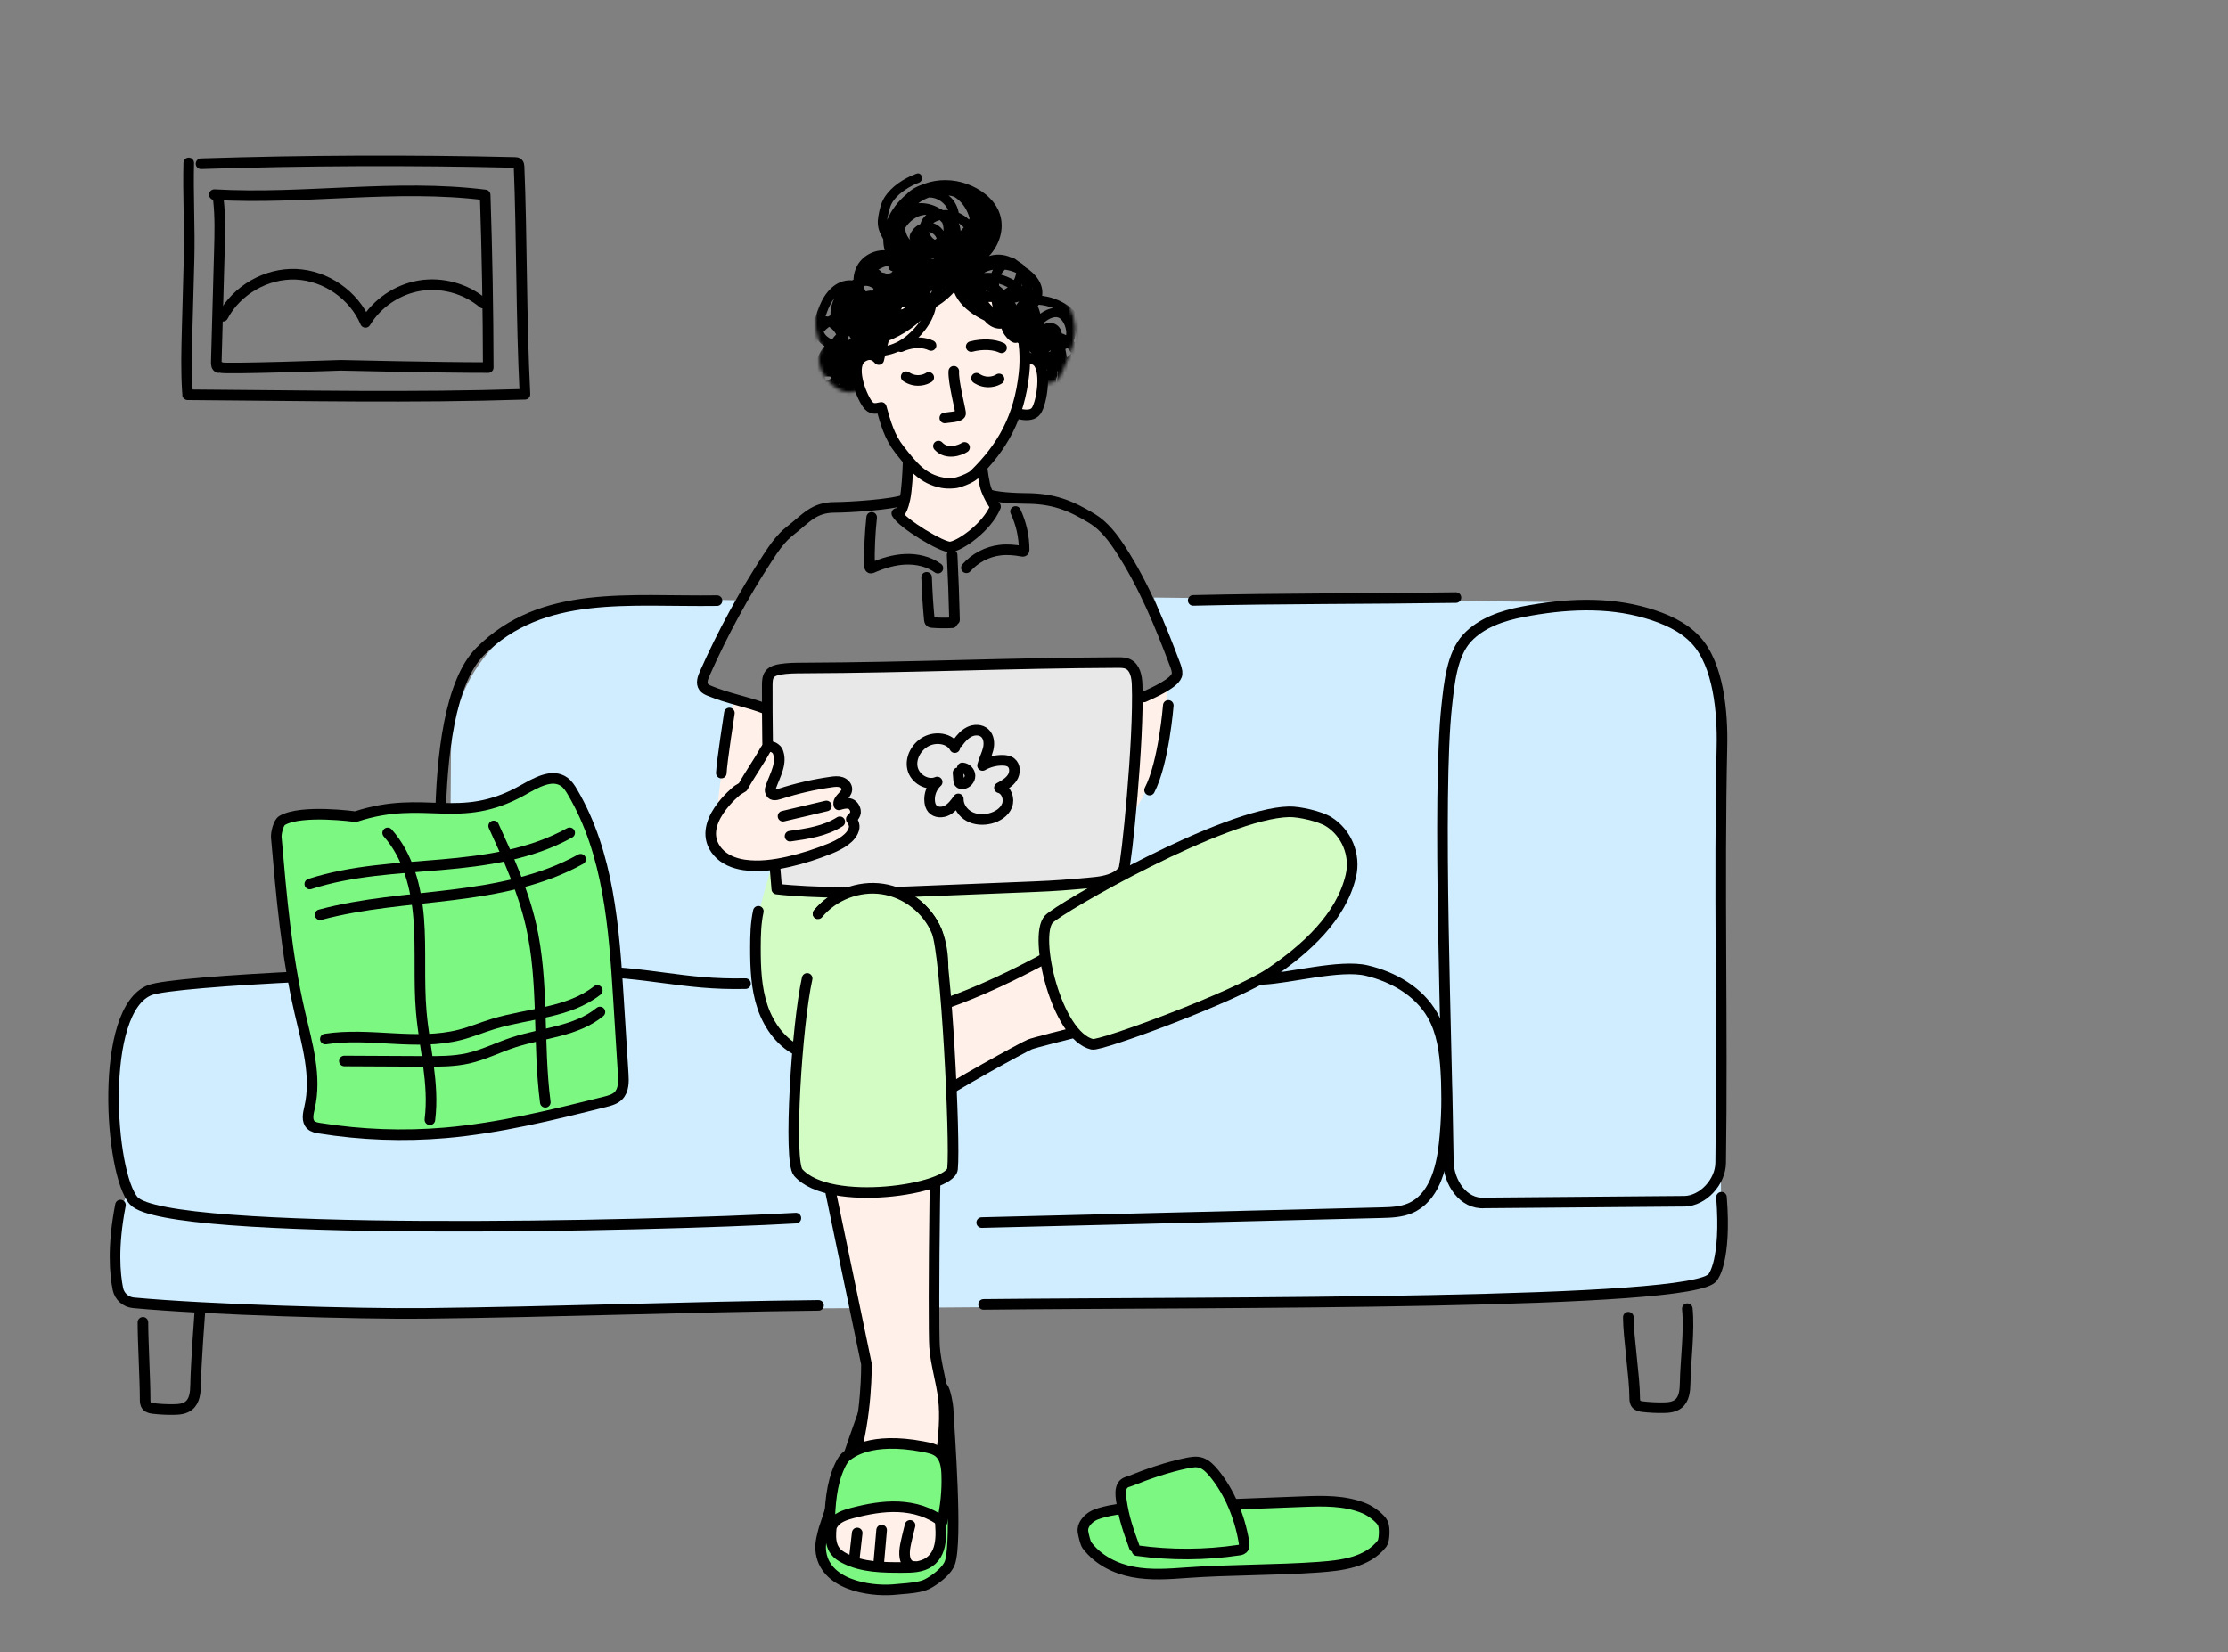 <?xml version="1.0" encoding="UTF-8"?> <svg xmlns="http://www.w3.org/2000/svg" width="631" height="468" viewBox="0 0 631 468" fill="none"><rect x="0" y="0" width="631" height="468" fill="#808080" stroke="none"/><path d="M447.254 170.609L326.777 169.268L334.834 190.177L310.927 207.335L235.444 205.187L201.863 196.411C200.352 195.911 198.63 193.307 199.342 191.887L210.017 170.074L172.869 169.18C148.048 168.786 127.716 188.757 127.716 213.524L127.312 273.202L52.568 279.638C41.778 279.638 33.431 285.757 33.431 296.523L33.062 326.612L35.716 339.079L32.843 344.567L32.632 361.856C32.632 365.074 36.858 369.124 40.083 369.291L113.817 372.105L169.829 370.895C169.829 370.895 415.017 370.29 466.856 366.538C472.734 366.108 487.74 362.145 487.653 355.456L487.002 304.624L487.538 298.724L487.134 206.519C489.146 179.446 469.404 171.004 447.245 170.6L447.254 170.609Z" fill="#CFEDFF"></path><path d="M233.371 433.054C232.87 434.983 232.29 436.956 232.431 438.946C233.16 448.967 246.383 450.799 252.771 450.308C259.756 449.773 261.372 449.449 263.261 448.344C265.801 446.854 268.375 444.583 269.025 442.672C271.178 436.377 268.893 406.349 268.489 398.845C268.428 397.723 267.751 393.97 267.031 393.102C261.504 386.378 260.081 390.007 259.088 390.533C259.088 390.533 249.019 390.533 247.27 393.348C245.522 396.162 233.371 433.054 233.371 433.054Z" fill="#7CF782" stroke="black" stroke-width="3" stroke-linecap="round" stroke-linejoin="round"></path><path d="M218.592 245.06C218.592 245.06 213.962 261.139 213.962 262.55C213.962 263.962 214.568 275.613 214.568 275.613L215.983 286.064L220.218 293.104L230.093 299.539L275.219 289.886L322.164 254.099L314.107 238.02L218.61 245.06H218.592Z" fill="#D2FCC4"></path><path d="M207.645 198.62C207.645 198.62 202.812 226.228 203.348 229.174C203.884 232.119 220.806 230.243 220.806 230.243L222.959 199.953L207.645 198.611V198.62Z" fill="#FFF1E9"></path><path d="M330.406 195.666C330.406 195.666 330.572 223.869 315.697 235.802C312.271 238.546 310.048 224.194 310.048 224.194L321.514 196.069L330.397 195.666H330.406Z" fill="#FFF1E9"></path><path d="M279.234 139.784C281.343 140.967 288.196 141.186 290.613 141.195C298.09 141.222 303.01 143.028 309.38 146.946C312.771 149.033 315.232 152.321 317.402 155.661C323.93 165.726 328.516 176.904 332.742 188.126C333.076 189.003 333.41 189.914 333.366 190.852C333.243 193.386 326.276 196.367 323.965 197.419" stroke="black" stroke-width="3" stroke-linecap="round" stroke-linejoin="round"></path><path d="M256.4 141.528C252.754 142.966 240.374 143.711 236.455 143.72C230.498 143.72 228.442 146.71 223.759 150.374C221.158 152.408 219.252 155.179 217.45 157.949C210.615 168.417 204.623 179.429 199.553 190.861C199.026 192.053 198.525 193.518 199.281 194.587C199.694 195.157 200.37 195.464 201.029 195.727C206.248 197.901 211.511 198.725 216.783 200.768" stroke="black" stroke-width="3" stroke-linecap="round" stroke-linejoin="round"></path><path d="M214.771 258.123C214.041 261.498 213.953 264.979 213.953 268.433C213.945 274.14 214.155 279.953 216.001 285.354C217.846 290.754 221.553 295.778 226.825 297.987" stroke="black" stroke-width="3" stroke-linecap="round" stroke-linejoin="round"></path><path d="M231.508 275.982C228.574 289.159 230.076 312.804 230.076 312.804L245.39 386.378C245.39 386.378 245.619 401.01 241.63 413.924C239.548 420.675 235.708 427.005 235.321 434.054C235.225 435.877 235.4 437.832 236.499 439.305C237.184 440.226 238.177 440.874 239.196 441.401C244.204 443.987 250.091 444.031 255.732 444.013C258.306 444.013 261.056 443.943 263.165 442.479C267.567 439.419 266.451 432.826 265.959 427.496C265.001 417.054 268.393 406.551 267.189 396.136C266.609 391.173 265.001 386.36 264.667 381.372C264.272 375.401 264.632 311.103 266.468 284.907C266.969 277.84 267.997 270.45 265.318 263.883C262.743 257.579 256.689 252.819 249.942 251.811C243.194 250.794 236.007 253.564 231.684 258.824" fill="#FFF1E9"></path><path d="M231.508 275.982C228.574 289.159 230.076 312.804 230.076 312.804L245.39 386.378C245.39 386.378 245.619 401.01 241.63 413.924C239.548 420.675 235.708 427.005 235.321 434.054C235.225 435.877 235.4 437.832 236.499 439.305C237.184 440.226 238.177 440.875 239.196 441.401C244.204 443.987 250.091 444.031 255.732 444.013C258.306 444.013 261.056 443.943 263.165 442.479C267.567 439.419 266.451 432.826 265.959 427.496C265.001 417.054 268.393 406.551 267.189 396.136C266.609 391.173 265.001 386.36 264.667 381.372C264.272 375.401 264.632 311.103 266.468 284.907C266.969 277.84 267.997 270.45 265.318 263.883C262.743 257.579 256.689 252.819 249.942 251.811C243.194 250.794 236.007 253.564 231.684 258.824" stroke="black" stroke-width="3" stroke-linecap="round" stroke-linejoin="round"></path><path d="M287.028 287.431C287.872 290.263 290.095 292.648 292.862 293.7" stroke="black" stroke-width="3" stroke-linecap="round" stroke-linejoin="round"></path><path d="M278.031 346.312L391.048 343.515C393.878 343.445 396.795 343.357 399.395 342.235C405.976 339.403 408.199 331.302 408.981 324.201C409.745 317.301 409.904 310.34 409.482 303.414C409.148 297.926 408.392 292.288 405.66 287.51C401.838 280.821 394.545 276.674 387.033 274.912C379.521 273.141 365.252 277.095 357.547 277.419" stroke="black" stroke-width="3" stroke-linecap="round" stroke-linejoin="round"></path><path d="M211.142 278.629C193.007 279.033 184.607 275.201 163.195 275.008C114.124 274.57 49.678 277.779 42.534 280.435C27.949 285.862 31.033 332.504 37.886 340.14C47.112 350.424 184.353 347.373 225.402 345.049" stroke="black" stroke-width="3" stroke-linecap="round" stroke-linejoin="round"></path><path d="M477.074 340.28C482.416 340.131 487.248 334.739 487.319 329.409C487.881 290.912 486.827 249.391 487.679 211.446C487.89 201.916 486.765 188.345 480.29 181.331C476.652 177.395 471.512 175.203 466.363 173.686C455.029 170.346 442.939 171.056 431.333 173.283C425.49 174.405 419.498 176.404 415.474 180.77C411.186 185.417 410.43 193.64 409.736 199.926C406.942 225.228 409.807 296.418 410.184 328.891C410.255 334.906 414.437 341.209 420.456 340.745L477.065 340.271L477.074 340.28Z" stroke="black" stroke-width="3" stroke-linecap="round" stroke-linejoin="round"></path><path d="M461.162 373.113C461.162 378.593 462.972 390.297 462.963 395.776C462.963 396.451 462.981 397.188 463.42 397.714C463.877 398.257 464.659 398.389 465.362 398.468C467.233 398.678 469.122 398.775 471.003 398.748C472.514 398.731 474.131 398.599 475.317 397.661C477.004 396.329 477.223 393.891 477.258 391.743C477.373 385.378 478.515 377.032 477.874 370.702" stroke="black" stroke-width="3" stroke-linecap="round" stroke-linejoin="round"></path><path d="M40.478 374.568C40.478 380.048 41.102 390.814 41.102 396.293C41.102 396.969 41.12 397.705 41.559 398.231C42.016 398.775 42.798 398.906 43.501 398.985C45.372 399.195 47.261 399.292 49.142 399.266C50.653 399.248 52.27 399.116 53.456 398.178C55.143 396.846 55.362 394.409 55.398 392.261C55.512 385.896 56.592 371.754 56.592 371.754" stroke="black" stroke-width="3" stroke-linecap="round" stroke-linejoin="round"></path><path d="M412.337 169.268C387.358 169.636 362.906 169.496 337.927 170.074" stroke="black" stroke-width="3" stroke-linecap="round" stroke-linejoin="round"></path><path d="M203.067 170.136C178.088 170.504 153.609 166.883 135.984 184.54C118.86 201.697 126.31 268.372 126.31 268.372" stroke="black" stroke-width="3" stroke-linecap="round" stroke-linejoin="round"></path><path d="M268.331 284.074C285.543 277.989 308.458 265.522 322.709 254.125C336.96 242.728 346.212 241.685 364.47 241.369C367.334 241.316 370.585 235.477 373.019 236.977C378.15 240.141 377.184 241.299 375.813 247.164C373.063 258.877 366.139 265.259 356.185 272.036C346.23 278.813 325.327 287.265 325.327 287.265C325.327 287.265 293.785 294.954 291.641 295.848C289.963 296.549 269.368 307.745 262.77 312.506" fill="#FFF1E9"></path><path d="M268.331 284.074C285.543 277.989 308.458 265.522 322.709 254.125C336.96 242.728 346.212 241.685 364.47 241.369C367.334 241.316 370.585 235.477 373.019 236.977C378.15 240.141 377.184 241.299 375.813 247.164C373.063 258.877 366.139 265.259 356.185 272.036C346.23 278.813 325.327 287.265 325.327 287.265C325.327 287.265 293.785 294.954 291.641 295.848C289.963 296.549 269.368 307.745 262.77 312.506" stroke="black" stroke-width="3" stroke-linecap="round" stroke-linejoin="round"></path><path d="M281.941 143.51C279.507 149.419 271.846 154.661 269.157 154.933C266.873 155.161 255.477 148.279 253.983 145.421C253.983 145.421 255.275 146.219 256.303 141.283C257.331 136.347 257.331 123.775 257.331 123.775C257.331 123.775 277.987 119.584 277.601 121.977C277.214 124.371 278.11 135.742 279.393 138.889C280.676 142.028 281.95 143.518 281.95 143.518L281.941 143.51Z" fill="#FFF1E9" stroke="black" stroke-width="3" stroke-linecap="round" stroke-linejoin="round"></path><path d="M288.25 104.277C288.25 104.277 289.866 99.788 293.442 102.129C296.64 104.224 295.085 114.131 293.442 116.402C291.799 118.672 287.116 116.779 287.116 116.779" fill="#FFF1E9"></path><path d="M288.25 104.277C288.25 104.277 289.866 99.788 293.442 102.129C296.64 104.224 295.085 114.131 293.442 116.402C291.799 118.672 287.116 116.779 287.116 116.779" stroke="black" stroke-width="3" stroke-linecap="round" stroke-linejoin="round"></path><path d="M281.739 82.017C278.11 79.501 273.594 78.536 269.174 78.396L265.774 78.58C254.651 78.659 250.811 92.818 248.878 101.848C247.938 100.761 246.4 99.727 244.178 101.182C240.584 103.531 243.808 111.904 245.654 114.447C246.796 116.025 247.894 115.797 249.59 115.411C250.82 119.795 251.918 123.784 254.739 127.352C258.385 131.963 261.249 135.742 267.048 136.768C268.129 136.961 270.141 136.952 271.204 136.663C272.566 136.286 274.982 135.356 275.992 134.374C283.742 126.791 288.662 118.392 290.024 105.732C290.964 96.982 288.978 87.04 281.739 82.017Z" fill="#FFF1E9" stroke="black" stroke-width="3" stroke-linecap="round" stroke-linejoin="round"></path><path d="M263.684 97.868C259.625 95.974 255.144 98.21 255.144 98.21" stroke="black" stroke-width="3" stroke-linecap="round" stroke-linejoin="round"></path><path d="M270.133 105.162C269.905 108.204 272.207 116.656 272.048 117.208C271.794 118.138 268.525 118.199 267.576 118.383" stroke="black" stroke-width="3" stroke-linecap="round" stroke-linejoin="round"></path><path d="M283.654 98.525C281.669 97.57 278.409 97.307 275.062 98.175" stroke="black" stroke-width="3" stroke-linecap="round" stroke-linejoin="round"></path><path d="M273.172 126.738C272.004 127.51 268.182 128.991 265.774 126.361" stroke="black" stroke-width="3" stroke-linecap="round" stroke-linejoin="round"></path><path d="M256.646 106.705C256.646 106.705 258.034 107.766 259.949 107.766C261.865 107.766 263.033 106.915 263.033 106.915" stroke="black" stroke-width="3" stroke-linecap="round" stroke-linejoin="round"></path><path d="M276.555 107.135C276.555 107.135 277.943 108.196 279.858 108.196C281.774 108.196 282.942 107.345 282.942 107.345" stroke="black" stroke-width="3" stroke-linecap="round" stroke-linejoin="round"></path><path d="M262.62 85.506C262.427 89.171 259.633 92.695 256.935 94.992C253.992 97.5 250.003 98.876 246.163 98.034C244.511 97.675 243.8 100.209 245.46 100.568C250.179 101.603 254.897 100.06 258.569 97.044C261.943 94.273 265.01 89.978 265.247 85.515C265.335 83.823 262.699 83.832 262.611 85.515L262.62 85.506Z" fill="black"></path><path d="M217.714 224.229L219.998 251.837C229.953 253.003 247.218 253.003 257.234 252.6C269.061 252.126 280.896 251.644 292.722 251.171C299.206 250.907 302.176 250.644 308.643 250.075C311.164 249.855 313.756 249.557 315.979 248.347C316.884 247.857 317.727 247.199 318.228 246.296C319.019 244.884 322.63 209.5 322.05 193.938C321.971 191.703 321.497 189.081 319.476 188.108C318.58 187.679 317.552 187.679 316.559 187.679C285.456 187.81 258.605 189.09 227.502 189.222C225.314 189.23 223.109 189.239 220.947 189.599C219.849 189.783 218.672 190.107 217.995 190.984C217.336 191.843 217.301 193.009 217.301 194.088C217.275 204.135 217.415 214.182 217.714 224.229Z" fill="#E8E8E8" stroke="black" stroke-width="3" stroke-linecap="round" stroke-linejoin="round"></path><path d="M270.413 211.78C268.964 209.044 264.957 208.589 262.233 210.061C259.562 211.508 257.752 214.682 258.438 217.645C259.114 220.6 262.646 222.73 265.423 221.511C263.885 222.905 263.068 225.053 263.305 227.114C263.384 227.815 263.586 228.516 264.043 229.06C265.019 230.226 266.899 230.252 268.243 229.533C269.587 228.814 270.519 227.534 271.406 226.298C271.362 228.332 272.68 230.261 274.473 231.243C276.265 232.216 278.444 232.321 280.43 231.839C282.442 231.339 284.419 230.129 285.192 228.209C285.965 226.289 285.051 223.677 283.048 223.151C284.419 222.397 285.842 221.59 286.694 220.275C287.546 218.96 287.582 216.987 286.352 216.023C285.666 215.488 284.752 215.366 283.883 215.357C281.923 215.348 279.973 215.856 278.268 216.83C278.655 215.243 279.472 213.779 279.858 212.192C280.245 210.605 280.113 208.72 278.883 207.633C277.75 206.625 275.966 206.616 274.596 207.273C273.225 207.931 272.188 209.115 271.292 210.342" stroke="black" stroke-width="3" stroke-linecap="round" stroke-linejoin="round"></path><path d="M271.336 218.899L271.503 220.994C271.52 221.24 271.547 221.503 271.696 221.704C271.907 221.985 272.294 222.055 272.645 222.029C273.778 221.932 274.736 220.863 274.719 219.732C274.701 218.601 273.691 217.575 272.557 217.522" stroke="black" stroke-width="3" stroke-linecap="round" stroke-linejoin="round"></path><path d="M210.386 222.931C212.319 219.416 214.797 215.988 216.73 212.463C217.046 211.894 217.556 211.464 218.206 211.481C219.181 211.508 220.077 212.411 220.2 212.691C221.659 216.04 219.594 219.372 218.355 222.809C218.206 223.221 218.056 223.65 218.127 224.071C218.373 225.474 219.559 225.299 220.921 224.86C225.639 223.326 230.498 222.212 235.418 221.52C236.358 221.388 237.333 221.274 238.238 221.581C239.143 221.888 239.925 222.721 239.846 223.668C239.715 225.351 237.105 226.359 237.571 227.981C238.528 227.692 239.53 227.411 240.514 227.613C241.498 227.815 242.087 228.7 242.289 229.673C242.535 230.839 241.094 232.023 241.094 232.023C241.094 232.023 242.096 233.303 241.911 234.46C241.437 237.345 237.799 239.273 235.084 240.369C231.262 241.921 227.317 243.192 223.293 244.104C219.19 245.033 214.929 245.603 210.764 244.998C207.935 244.586 205.106 243.464 203.26 241.29C196.601 233.461 208.875 223.843 208.875 223.843L210.386 222.931Z" fill="#FFF1E9" stroke="black" stroke-width="3" stroke-linecap="round" stroke-linejoin="round"></path><path d="M221.765 231.199L234.057 228.297" stroke="black" stroke-width="3" stroke-linecap="round" stroke-linejoin="round"></path><path d="M223.75 236.862C228.635 236.179 233.687 235.425 237.843 232.777" stroke="black" stroke-width="3" stroke-linecap="round" stroke-linejoin="round"></path><path d="M206.573 201.969C206.573 201.969 204.42 215.778 204.288 218.986" stroke="black" stroke-width="3" stroke-linecap="round" stroke-linejoin="round"></path><path d="M330.88 199.821C330.88 199.821 329.606 216.041 325.573 223.808" stroke="black" stroke-width="3" stroke-linecap="round" stroke-linejoin="round"></path><path d="M269.658 157.204C269.966 163.324 270.185 169.443 270.335 175.571" stroke="black" stroke-width="3" stroke-linecap="round" stroke-linejoin="round"></path><path d="M246.866 146.552C246.374 151.111 246.172 155.705 246.251 160.29C246.251 160.518 246.286 160.79 246.497 160.895C246.664 160.974 246.857 160.895 247.033 160.825C250.003 159.527 253.166 158.554 256.408 158.423C259.65 158.291 262.998 159.045 265.625 160.939" stroke="black" stroke-width="3" stroke-linecap="round" stroke-linejoin="round"></path><path d="M262.427 163.534C262.559 167.514 262.813 171.495 263.191 175.466C263.218 175.72 263.253 176.001 263.446 176.167C263.604 176.299 263.824 176.325 264.026 176.343C265.897 176.492 267.786 176.509 269.667 176.404" stroke="black" stroke-width="3" stroke-linecap="round" stroke-linejoin="round"></path><path d="M287.617 144.886C289.207 148.244 290.042 151.961 290.05 155.67C290.05 155.828 290.042 156.021 289.91 156.117C289.787 156.213 289.611 156.187 289.462 156.161C287.432 155.775 285.341 155.591 283.285 155.828C279.621 156.248 276.133 158.072 273.699 160.834" stroke="black" stroke-width="3" stroke-linecap="round" stroke-linejoin="round"></path><path d="M278.559 369.492C344.78 368.782 480.835 369.764 485.131 361.716C485.131 361.716 488.962 357.227 487.548 339.131" stroke="black" stroke-width="3" stroke-linecap="round" stroke-linejoin="round"></path><path d="M34.116 341.35C31.814 353.098 32.544 360.953 33.387 365.117C33.818 367.248 35.61 368.826 37.78 369.036C58.762 371 101.621 372.236 120.046 372.043C156.948 371.649 194.922 370.159 231.824 369.764" stroke="black" stroke-width="3" stroke-linecap="round" stroke-linejoin="round"></path><path d="M228.6 277.156C225.665 290.333 223.231 328.891 226.052 332.109C234.97 342.279 269.192 336.834 269.772 331.101C270.58 323.061 267.997 270.458 265.317 263.892C262.743 257.588 256.689 252.827 249.941 251.819C243.194 250.802 236.006 253.573 231.684 258.833" fill="#D2FCC4"></path><path d="M228.6 277.156C225.665 290.333 223.231 328.891 226.052 332.109C234.97 342.279 269.192 336.834 269.772 331.101C270.58 323.061 267.997 270.458 265.317 263.892C262.743 257.588 256.689 252.827 249.941 251.819C243.194 250.802 236.006 253.573 231.684 258.833" stroke="black" stroke-width="3" stroke-linecap="round" stroke-linejoin="round"></path><path d="M309.336 295.813C311.7 296.374 349.893 282.329 359.857 275.561C369.821 268.792 379.837 259.789 382.587 248.076C383.966 242.21 381.383 235.898 376.252 232.724C373.818 231.225 367.993 229.893 365.129 229.945C346.871 230.261 299.909 257.22 297.027 260.385C292.625 265.207 299.179 293.393 309.336 295.813Z" fill="#D2FCC4" stroke="black" stroke-width="3" stroke-linecap="round" stroke-linejoin="round"></path><path d="M235.857 431.792C236.938 429.924 239.213 429.153 241.305 428.609C245.592 427.487 250.012 426.637 254.449 426.829C258.886 427.022 263.367 428.32 266.82 431.099C267.83 426.733 268.278 422.244 268.129 417.773C268.059 415.555 267.751 413.135 266.143 411.601C264.904 410.417 263.112 410.102 261.425 409.777C246.33 406.893 240.83 411.741 240.031 412.267C239.003 412.942 238.388 414.082 237.86 415.195C235.444 420.324 235.084 426.295 234.917 431.958" fill="#7CF782"></path><path d="M235.857 431.792C236.938 429.924 239.213 429.153 241.305 428.609C245.592 427.487 250.012 426.637 254.449 426.829C258.886 427.022 263.367 428.32 266.82 431.099C267.83 426.733 268.278 422.244 268.129 417.773C268.059 415.555 267.751 413.135 266.143 411.601C264.904 410.417 263.112 410.102 261.425 409.777C246.33 406.893 240.83 411.741 240.031 412.267C239.003 412.942 238.388 414.082 237.86 415.195C235.444 420.324 235.084 426.295 234.917 431.958" stroke="black" stroke-width="3" stroke-linecap="round" stroke-linejoin="round"></path><path d="M257.744 432.081C257.744 432.081 256.478 436.921 256.268 438.648C255.6 444.004 258.956 443.741 258.956 443.741" stroke="black" stroke-width="3" stroke-linecap="round" stroke-linejoin="round"></path><path d="M249.687 433.422L248.879 442.672" stroke="black" stroke-width="3" stroke-linecap="round" stroke-linejoin="round"></path><path d="M242.772 434.229L241.964 441.365" stroke="black" stroke-width="3" stroke-linecap="round" stroke-linejoin="round"></path><path d="M309.345 429.521C307.869 430.459 306.411 432.09 306.718 433.94C306.85 434.729 307.368 437.087 307.825 437.701C311.05 441.979 315.952 444.355 320.917 445.293C325.881 446.231 330.951 445.863 335.976 445.495C347.688 444.627 361.711 444.784 373.423 443.925C379.925 443.443 387.2 442.663 391.452 437.201C392.059 436.429 392.278 432.826 391.655 431.493C390.996 430.091 388.333 428.074 386.515 427.312C380.891 424.944 374.688 425.137 368.67 425.374C351.712 426.023 334.755 426.68 317.806 427.329C317.806 427.329 311.568 428.118 309.345 429.53V429.521Z" fill="#7CF782" stroke="black" stroke-width="3" stroke-linecap="round" stroke-linejoin="round"></path><path d="M321.251 438.174C319.529 433.37 318.281 430.021 317.552 424.795C317.359 423.428 317.244 421.858 317.912 420.78C318.51 419.816 319.582 419.737 320.451 419.377C324.765 417.606 330.837 415.52 336.029 414.468C337.409 414.187 338.832 413.915 340.185 414.363C341.635 414.845 342.848 416.107 343.937 417.449C348.093 422.586 351.045 429.389 352.284 436.701C352.381 437.254 352.451 437.867 352.222 438.341C351.959 438.884 351.397 439.016 350.904 439.086C341.319 440.515 331.619 440.568 322.033 439.235" fill="#7CF782"></path><path d="M321.251 438.174C319.529 433.37 318.281 430.021 317.552 424.795C317.359 423.428 317.244 421.858 317.912 420.78C318.51 419.816 319.582 419.737 320.451 419.377C324.765 417.606 330.837 415.52 336.029 414.468C337.409 414.187 338.832 413.915 340.185 414.363C341.635 414.845 342.848 416.107 343.937 417.449C348.093 422.586 351.045 429.389 352.284 436.701C352.381 437.254 352.451 437.867 352.222 438.341C351.959 438.884 351.397 439.016 350.904 439.086C341.319 440.515 331.619 440.568 322.033 439.235" stroke="black" stroke-width="3" stroke-linecap="round" stroke-linejoin="round"></path><path d="M100.734 231.322C120.38 224.851 129.957 233.934 148.012 223.843C151.72 221.774 156.324 218.995 159.786 221.467C160.814 222.195 161.508 223.291 162.141 224.378C172.394 241.772 173.905 262.761 175.162 282.899C175.61 289.991 176.049 297.093 176.497 304.186C176.638 306.369 176.673 308.841 175.127 310.393C174.134 311.392 172.684 311.778 171.313 312.12C156.412 315.837 141.44 319.563 126.143 320.887C114.282 321.913 102.289 321.466 90.524 319.581C89.637 319.44 88.688 319.256 88.037 318.634C86.808 317.45 87.273 315.443 87.66 313.786C89.742 304.896 86.974 295.69 84.91 286.8C81.14 270.537 79.691 253.836 78.25 237.204C78.153 236.1 78.803 233.049 79.901 232.409C85.358 229.2 100.716 231.339 100.716 231.339L100.734 231.322Z" fill="#7CF782" stroke="black" stroke-width="3" stroke-linecap="round" stroke-linejoin="round"></path><path d="M87.739 250.408C99.706 246.524 112.455 246.024 124.993 244.937C137.531 243.85 150.359 242.035 161.341 235.907" stroke="black" stroke-width="3" stroke-linecap="round" stroke-linejoin="round"></path><path d="M90.656 259.114C102.86 255.826 115.583 255.037 128.129 253.485C140.676 251.933 153.399 249.531 164.434 243.385" stroke="black" stroke-width="3" stroke-linecap="round" stroke-linejoin="round"></path><path d="M92.141 294.323C104.758 292.359 117.937 296.304 130.299 293.121C133.506 292.297 136.564 291.009 139.727 290.044C149.673 287.011 160.998 286.984 169.161 280.549" stroke="black" stroke-width="3" stroke-linecap="round" stroke-linejoin="round"></path><path d="M97.519 300.538C105.083 300.573 112.657 300.617 120.222 300.652C124.36 300.67 128.543 300.687 132.584 299.776C137.039 298.767 141.151 296.654 145.491 295.243C153.759 292.543 163.196 292.192 169.908 286.66" stroke="black" stroke-width="3" stroke-linecap="round" stroke-linejoin="round"></path><path d="M109.793 235.933C115.618 242.5 117.903 251.504 118.588 260.244C119.273 268.985 118.553 277.805 119.3 286.537C120.169 296.777 123.051 306.982 121.751 317.178" stroke="black" stroke-width="3" stroke-linecap="round" stroke-linejoin="round"></path><path d="M139.815 233.952C143.954 243.034 148.11 252.187 150.35 261.901C154.137 278.331 152.257 295.523 154.436 312.234" stroke="black" stroke-width="3" stroke-linecap="round" stroke-linejoin="round"></path><path d="M61.882 56.785C62.391 61.493 62.268 66.245 62.136 70.979C61.846 81.526 61.548 92.073 61.258 102.62C61.24 103.198 61.319 103.917 61.855 104.11C62.092 104.198 62.514 103.864 62.611 104.101C62.839 104.636 96.508 103.479 96.508 103.479C96.508 103.479 124.351 104.136 138.278 104.119C138.243 87.821 137.953 71.522 137.408 55.224C112.016 52.042 86.263 56.592 60.713 55.137" stroke="black" stroke-width="3" stroke-linecap="round" stroke-linejoin="round"></path><path d="M56.934 46.378C86.544 45.423 116.18 45.3 145.789 46.01C146.114 46.01 146.475 46.036 146.712 46.264C146.923 46.466 146.993 46.782 147.002 47.071C147.81 66.367 147.591 90.214 148.68 111.685C116.32 112.719 86.623 112.053 53.13 111.825" stroke="black" stroke-width="3" stroke-linecap="round" stroke-linejoin="round"></path><path d="M53.455 46.15C53.227 54.654 53.771 64.895 53.543 73.399C53.367 80.018 53.183 86.628 53.007 93.248C52.849 99.157 52.691 105.066 53.086 110.966" stroke="black" stroke-width="3" stroke-linecap="round" stroke-linejoin="round"></path><path d="M63.129 89.574C67.056 82.148 75.465 77.335 83.864 77.695C92.264 78.054 100.233 83.586 103.502 91.319C106.805 85.857 112.578 81.956 118.886 80.921C125.195 79.886 131.916 81.736 136.793 85.848" stroke="black" stroke-width="3" stroke-linecap="round" stroke-linejoin="round"></path><mask id="mask0_1136_2392" style="mask-type:luminance" maskUnits="userSpaceOnUse" x="230" y="38" width="75" height="76"><path d="M231.016 90.267C230.717 95.694 232.799 98.105 232.799 98.105C232.799 98.105 230.585 102.129 233.3 106.144C238.906 114.438 244.318 109.896 244.318 109.896C244.318 109.896 285.886 112.176 288.1 113.184C290.314 114.192 289.98 109.563 291.192 108.564C292.405 107.564 298.784 110.773 300.796 105.548C302.808 100.323 306.639 94.755 302.878 86.716C301.674 84.138 301.604 77.002 300.392 74.389C299.179 71.777 295.155 51.069 295.155 51.069L249.625 38.199C249.625 38.199 230.286 64.535 231.086 64.938C231.886 65.342 231.376 83.893 231.016 90.267Z" fill="white"></path></mask><g mask="url(#mask0_1136_2392)"><path d="M309.74 123.968C311.805 122.039 313.316 119.637 313.483 116.638C313.606 114.403 312.692 112.412 311.331 110.703C310.803 110.045 310.224 109.423 309.644 108.809C309.38 107.152 308.704 105.592 307.456 104.285C307.43 104.259 307.403 104.242 307.386 104.215C307.245 103.268 307.052 102.348 306.815 101.489C306.7 101.077 306.551 100.664 306.393 100.27C307.131 98.788 307.5 97.105 307.482 95.483C307.412 89.013 301.455 84.691 295.498 83.84C295.384 83.823 295.261 83.814 295.146 83.796C295.656 80.386 293.205 77.423 290.446 75.739C290.411 75.713 290.367 75.696 290.332 75.678C290.305 75.626 290.296 75.555 290.261 75.511C289.875 74.88 288.987 74.451 288.407 74.03C287.634 73.469 287.107 72.987 286.343 72.908C284.295 71.996 282.099 71.908 280.087 72.531C280.254 72.355 280.429 72.189 280.588 72.005C283.399 68.682 284.62 63.991 282.881 59.862C281.291 56.092 277.574 53.436 273.813 52.086C270 50.718 265.598 50.639 261.785 52.059C261.609 52.13 261.434 52.208 261.258 52.287C259.545 52.822 257.954 53.76 256.707 55.04C254.352 56.986 252.401 59.529 251.25 62.334C251.312 61.773 251.444 61.221 251.567 60.66C251.901 59.205 252.226 57.907 253.148 56.697C254.036 55.522 255.204 54.532 256.417 53.725C257.612 52.927 258.894 52.252 260.239 51.744C261.811 51.156 261.135 48.614 259.536 49.21C256.013 50.534 252.472 52.752 250.442 56.005C249.458 57.583 249.063 59.459 248.755 61.265C248.483 62.852 248.553 64.307 249.177 65.806C249.458 66.481 249.792 67.13 250.152 67.761C250.152 68.805 250.275 69.857 250.548 70.9C247.428 70.812 244.309 72.478 242.789 75.222C242.104 76.45 241.761 77.835 241.717 79.229C241.568 79.299 241.419 79.369 241.269 79.439C241.173 79.413 241.058 79.395 240.944 79.395C236.604 79.308 233.669 82.85 232.149 86.523C231.701 87.601 231.271 88.741 230.954 89.907C230.497 90.047 230.067 90.232 229.654 90.46C229.487 90.433 229.311 90.433 229.127 90.477C223.521 91.696 221.439 98.262 222.537 103.312C222.792 104.487 223.275 105.6 223.934 106.574C222.15 107.152 222.581 108.616 221.65 110.273C221.158 111.159 220.648 112.141 220.349 113.123C220.024 113.298 219.708 113.5 219.409 113.745C217.687 115.192 217.327 117.611 217.283 119.733C217.23 121.969 217.749 124.248 219.19 126.01C220.472 127.58 222.326 128.535 224.242 129.123C225.419 129.482 224.892 129.771 226.139 129.938C226.166 130.184 226.183 130.429 226.218 130.675C224.417 133.375 222.651 137.18 224.655 140.143C225.885 141.949 228.187 142.528 230.234 142.817C232.281 143.106 234.346 143.036 236.375 142.624C237.395 142.414 238.405 142.124 239.371 141.739C240.364 142.054 241.41 142.203 242.332 142.212C244.836 142.23 247.332 141.397 249.52 140.169C249.572 140.59 249.537 141.02 249.361 141.458C248.957 142.493 250.398 143.597 251.294 142.94C255.248 140.055 257.164 134.839 255.81 130.096C255.433 128.754 254.73 127.58 254.044 126.379C253.368 125.204 252.946 124.038 252.612 122.723C252.024 120.399 251.435 118.164 249.379 116.708C249.036 116.463 248.386 116.445 248.052 116.708C246.954 117.55 245.821 114.674 245.056 113.956C244.801 113.719 245.267 112.982 244.801 112.526C245.794 112.491 243.229 112.605 243.211 112.228C243.721 112.062 243.932 112.053 243.949 111.439C243.975 110.238 243.721 109.09 243.202 108.029C242.877 106.162 242.543 104.303 242.218 102.435C242.157 102.067 244.037 102.532 243.8 102.383C243.896 102.041 244.371 102.094 244.406 101.717C244.432 101.41 244.45 100.84 244.204 100.577C244.942 100.489 243.817 101.217 244.503 101.015C244.722 101.41 244.344 99.919 244.854 99.972C246.392 100.138 248.553 101.506 249.203 100.112C249.256 99.998 248.65 97.657 248.676 97.543C249.493 97.315 250.284 97.044 251.031 96.763C255.916 94.931 260.283 91.871 263.551 87.803C265.809 86.646 267.9 85.129 269.719 83.27C269.877 83.104 270.044 82.937 270.202 82.762C271.345 85.664 273.857 87.996 276.669 89.653C277.31 90.03 278.031 90.451 278.795 90.793C279.771 91.976 281.053 92.871 282.652 93.072C283.004 93.116 283.338 93.116 283.645 93.072C283.847 93.703 284.128 94.308 284.515 94.861C285.218 95.869 286.712 97.508 288.082 97.052C288.1 97.052 288.109 97.044 288.117 97.035C288.803 97.447 289.822 97.359 290.112 96.509C290.252 96.965 290.419 97.421 290.621 97.868C291.289 99.332 292.713 100.91 294.329 101.813C294.698 102.62 295.225 103.356 295.805 104.031C296.034 104.294 296.359 104.557 296.596 104.838C296.473 105.644 296.412 106.46 296.412 107.275C295.261 110.931 294.54 114.894 295.498 118.593C295.392 119.076 295.348 119.567 295.348 120.057C295.208 120.075 295.076 120.075 294.936 120.101C294.312 119.146 293.407 118.409 292.229 118.12C290.244 117.629 287.88 118.418 287.01 120.364C286.966 120.452 286.958 120.548 286.931 120.636C285.93 121.285 285.156 122.311 285.455 123.582C285.508 123.81 285.605 124.02 285.71 124.213C285.218 124.748 284.831 125.379 284.559 126.054C284.085 125.879 283.513 126.019 283.136 126.352C282.213 127.176 281.95 128.237 282.046 129.359C281.967 129.421 281.879 129.473 281.8 129.535C281.783 129.552 281.703 129.622 281.624 129.693C281.229 129.736 280.86 129.912 280.658 130.298C280.588 130.429 280.535 130.569 280.5 130.718C280.131 131.358 278.945 131.709 278.909 132.41C277.688 133.427 278.11 135.4 278.47 137.092C278.989 139.521 281.247 141.362 283.716 141.432C284.058 141.441 284.401 141.414 284.735 141.37C284.981 141.739 285.376 142.028 285.815 142.072C288.249 142.3 290.692 141.835 292.871 140.774C293.143 140.985 293.442 141.178 293.758 141.335C296.438 142.712 300.172 142.835 303.098 142.414C306.841 141.87 309.178 139.047 310.575 135.724C311.287 134.041 311.7 132.27 311.84 130.447C311.972 128.702 311.963 126.624 310.883 125.151C310.575 124.73 310.18 124.362 309.749 124.038L309.74 123.968ZM307.333 122.6C306.911 122.416 306.489 122.249 306.094 122.1C306.024 122.074 305.945 122.048 305.866 122.03C305.883 122.004 305.901 121.969 305.91 121.942C307.412 119.058 309.002 115.972 309.573 112.746C310.276 113.71 310.803 114.78 310.847 116.025C310.935 118.786 309.354 120.934 307.315 122.6H307.333ZM251.83 138.582C251.909 138.512 251.997 138.451 252.076 138.381C252.006 138.486 251.945 138.582 251.865 138.688C251.857 138.653 251.839 138.618 251.83 138.582ZM222.713 114.964C222.853 114.929 222.994 114.902 223.143 114.876C223.029 115.06 222.915 115.253 222.818 115.446C222.766 115.288 222.73 115.122 222.713 114.964ZM250.187 135.777C250.064 135.61 249.933 135.444 249.801 135.286C250.275 134.19 250.504 132.954 250.627 131.735C251.101 133.173 251.18 134.716 250.187 135.777ZM238.941 138.626C238.642 138.442 238.379 138.214 238.22 137.934C238.133 137.776 238.08 137.601 238.062 137.434C238.686 137.829 239.336 138.179 240.013 138.486C239.934 138.53 239.846 138.565 239.767 138.609C239.494 138.626 239.213 138.635 238.941 138.626ZM227.238 118.234C227.607 119.128 228.072 119.987 228.635 120.759C228.573 120.838 228.512 120.925 228.45 121.004C227.958 120.952 227.484 120.671 227.211 120.171C226.86 119.523 226.921 118.821 227.238 118.225V118.234ZM230.585 100.998C230.524 99.665 230.779 98.332 231.279 97.105C231.385 96.851 231.508 96.597 231.631 96.351C232.026 96.886 232.518 97.368 233.098 97.771C233.239 97.868 233.397 97.947 233.546 98.034C232.685 99.025 232 100.174 231.534 101.41C231.253 101.585 230.981 101.787 230.726 102.015C230.638 101.638 230.594 101.269 230.576 100.998H230.585ZM304.486 110.282C304.205 111.238 303.757 112.132 303.072 112.868C302.931 113.017 302.782 113.158 302.623 113.289C302.65 113.254 302.685 113.228 302.711 113.193C303.449 112.307 303.897 111.246 304.073 110.116C304.214 110.151 304.354 110.212 304.486 110.282ZM272.952 64.412C272.671 64.763 272.373 65.096 272.065 65.421C272.039 65.096 271.995 64.772 271.924 64.456C271.837 64.053 271.714 63.667 271.564 63.308C271.564 63.29 271.564 63.264 271.573 63.246C272.083 63.579 272.539 63.965 272.952 64.412ZM305.567 113.964C305.33 114.85 304.873 115.735 304.363 116.551C304.267 116.217 304.143 115.893 304.003 115.569C304.31 115.332 304.592 115.086 304.829 114.85C305.101 114.578 305.347 114.28 305.567 113.973V113.964ZM287.458 87.303C287.458 87.303 287.441 87.382 287.432 87.417C287.309 87.374 287.195 87.338 287.081 87.321C286.984 87.251 286.896 87.172 286.808 87.093C286.738 86.672 286.633 86.26 286.51 85.865C287.221 85.778 287.924 85.629 288.609 85.418C288.109 85.918 287.704 86.532 287.45 87.303H287.458ZM299.373 106.556C299.513 105.995 299.531 105.486 299.46 105.004C299.522 105.118 299.575 105.241 299.636 105.355C299.575 106.495 299.425 107.617 299.188 108.739C299.144 108.345 299.109 107.95 299.091 107.555C299.188 107.222 299.285 106.889 299.364 106.556H299.373ZM302.114 118.813C302.123 119.04 302.123 119.277 302.114 119.505C301.675 120.005 301.209 120.478 300.726 120.934C300.963 119.777 301.103 118.602 301.165 117.419C301.209 117.208 301.235 117.006 301.253 116.805C301.385 116.787 301.516 116.77 301.648 116.735C301.921 117.392 302.088 118.102 302.123 118.804L302.114 118.813ZM288.319 131.157C288.478 131.288 288.627 131.42 288.785 131.56C288.689 131.911 288.522 132.235 288.284 132.507C288.161 132.419 288.021 132.349 287.889 132.314C287.845 132.305 287.792 132.288 287.748 132.279C287.722 132.279 287.687 132.279 287.661 132.279C287.643 132.147 287.625 132.025 287.608 131.893C287.81 131.621 288.047 131.385 288.328 131.165L288.319 131.157ZM287.669 82.928C287.669 82.928 287.696 82.902 287.704 82.894C287.704 82.894 287.722 82.911 287.731 82.911C287.713 82.911 287.687 82.92 287.669 82.928ZM284.26 82.131C283.909 81.771 283.54 81.429 283.136 81.114C283.083 81.061 283.021 81.008 282.96 80.947C282.934 80.754 282.925 80.553 282.925 80.351C283.786 80.605 284.621 80.947 285.42 81.368C285.06 81.657 284.682 81.912 284.269 82.131H284.26ZM280.807 77.309C280.104 77.265 279.401 77.282 278.69 77.317C279.454 76.853 280.324 76.555 281.238 76.397C281.071 76.695 280.93 76.993 280.816 77.309H280.807ZM237.816 108.634C237.816 108.748 237.816 108.862 237.816 108.967C237.746 108.923 237.667 108.879 237.597 108.844C237.676 108.774 237.746 108.704 237.825 108.634H237.816ZM233.063 120.531C232.905 120.487 232.755 120.426 232.615 120.347C232.738 120.242 232.878 120.145 233.01 120.049C233.037 120.207 233.054 120.364 233.063 120.531ZM236.498 115.341C236.498 115.341 236.516 115.306 236.525 115.288C236.516 115.323 236.507 115.332 236.498 115.341ZM231.789 117.682C231.622 117.796 231.464 117.91 231.306 118.023C231.271 117.778 231.253 117.524 231.244 117.278C231.438 117.392 231.622 117.524 231.789 117.682ZM238.097 118.243C237.983 118.26 237.86 118.278 237.746 118.295C237.509 117.278 237.113 116.296 236.551 115.402C236.534 115.376 236.516 115.358 236.507 115.332C236.525 115.314 236.56 115.297 236.648 115.297C236.815 115.297 236.92 115.358 237.061 115.446C237.518 115.718 237.843 116.27 238.168 116.673C238.361 116.91 238.554 117.138 238.765 117.357C238.581 117.664 238.352 117.953 238.106 118.234L238.097 118.243ZM235.33 106.714C235.409 106.854 235.47 106.994 235.558 107.126C235.383 107.24 235.207 107.354 235.005 107.442C234.644 107.608 234.258 107.722 233.871 107.819C233.739 107.459 233.643 107.091 233.564 106.714C234.152 106.609 234.75 106.609 235.33 106.714ZM237.307 125.572C237.465 125.59 237.623 125.598 237.781 125.607C237.781 125.66 237.764 125.721 237.764 125.774C237.333 125.791 236.894 125.861 236.454 125.993C236.56 125.826 236.674 125.66 236.771 125.484C236.946 125.511 237.131 125.546 237.307 125.572ZM237.904 128.404C237.904 128.404 237.851 128.439 237.825 128.456C237.808 128.448 237.799 128.439 237.781 128.421C237.825 128.421 237.86 128.404 237.904 128.404ZM243.967 134.602C243.967 134.602 243.967 134.567 243.967 134.55C244.239 134.55 244.511 134.558 244.775 134.55C244.793 134.55 244.81 134.55 244.828 134.55C244.582 134.856 244.318 135.146 244.046 135.435C243.905 135.225 243.861 134.953 243.958 134.602H243.967ZM264.272 73.223C264.386 73.258 264.5 73.293 264.623 73.32C264.289 73.399 263.947 73.434 263.595 73.442C263.824 73.381 264.052 73.311 264.28 73.232L264.272 73.223ZM264.983 67.814C264.895 67.84 264.808 67.867 264.711 67.893C263.929 67.419 263.332 66.604 263.103 65.719C264.017 65.885 264.869 66.499 265.264 67.507C265.177 67.612 265.08 67.718 264.992 67.823L264.983 67.814ZM266.855 63.071C267.171 63.799 267.241 64.666 267.215 65.447C266.749 64.737 266.126 64.132 265.405 63.702C265.045 63.483 264.667 63.334 264.28 63.22C264.843 62.808 265.484 62.527 266.169 62.352C266.415 62.58 266.644 62.825 266.855 63.08V63.071ZM261.785 60.862C261.978 60.844 262.163 60.835 262.356 60.835C261.513 61.528 260.942 62.44 260.652 63.457C259.861 63.799 259.14 64.325 258.578 65.017C257.858 65.912 257.313 66.99 257.779 67.998C257.085 67.262 256.575 66.297 256.373 65.07C256.346 64.921 256.338 64.781 256.32 64.632C257.524 62.694 259.545 61.098 261.785 60.862ZM246.234 81.131C246.664 81.272 247.051 81.491 247.411 81.763C247.332 81.947 247.27 82.139 247.2 82.332C247.138 82.332 247.077 82.315 247.015 82.315C246.418 82.271 245.812 82.367 245.232 82.56C244.959 82.174 244.749 81.754 244.599 81.298C244.634 81.201 244.678 81.096 244.713 81C245.223 80.938 245.741 80.965 246.225 81.131H246.234ZM252.832 87.794C252.885 87.531 252.929 87.268 252.955 87.005C253.561 86.83 254.141 86.576 254.677 86.26C254.739 86.427 254.835 86.584 254.976 86.716C255.371 87.084 255.925 87.189 256.399 86.996C256.417 87.023 256.426 87.049 256.443 87.067C256.144 87.251 255.854 87.426 255.564 87.593C254.651 87.724 253.737 87.777 252.814 87.785L252.832 87.794ZM267.039 59.529C266.741 59.345 266.433 59.178 266.108 59.038C264.298 57.951 262.18 57.416 260.063 57.574C260.994 56.873 262.031 56.329 263.121 55.926C265.563 55.926 267.602 57.451 268.533 59.529C268.041 59.485 267.549 59.485 267.048 59.529H267.039ZM231.121 107.95C231.121 107.95 231.077 107.95 231.051 107.95C231.068 107.932 231.086 107.915 231.104 107.897C231.104 107.915 231.112 107.932 231.121 107.959V107.95ZM239.125 133.997L240.285 134.383C240.558 134.769 240.909 135.093 241.313 135.304C241.357 135.637 241.445 135.961 241.577 136.259C240.602 135.882 239.67 135.391 238.818 134.786C238.915 134.523 239.02 134.26 239.125 133.997ZM246.963 129.964C246.734 129.359 246.444 128.772 246.102 128.22C245.961 127.992 245.812 127.764 245.654 127.536C246.497 127.466 247.323 127.632 248.052 128.053C247.868 128.798 247.507 129.465 246.963 129.964ZM240.303 96.325C240.224 96.044 240.136 95.764 240.03 95.483C240.197 95.369 240.356 95.255 240.531 95.159C240.663 95.439 240.83 95.711 241.014 95.965C240.768 96.07 240.531 96.184 240.303 96.325ZM271.889 77.195C271.889 77.195 271.96 77.177 271.995 77.168C271.977 77.186 271.96 77.195 271.942 77.212C271.924 77.212 271.907 77.204 271.88 77.195H271.889ZM279.463 81.648C279.806 81.982 280.122 82.332 280.412 82.709C280.043 82.604 279.674 82.481 279.305 82.35C279.349 82.113 279.401 81.876 279.463 81.657V81.648ZM280.816 85.532C280.816 85.532 280.851 85.532 280.869 85.541C280.939 86.015 281.036 86.479 281.159 86.944C280.711 86.497 280.289 86.023 279.902 85.524C280.21 85.541 280.517 85.541 280.816 85.524V85.532ZM299.434 127.659C299.276 127.097 299.171 126.519 299.1 125.94C299.179 125.756 299.267 125.581 299.346 125.397C299.513 125.283 299.68 125.177 299.847 125.064C299.865 125.116 299.873 125.177 299.9 125.23C300.067 125.572 300.216 125.914 300.365 126.256C300.058 126.729 299.75 127.194 299.434 127.667V127.659ZM289.55 81C289.479 80.938 289.409 80.886 289.339 80.833C289.383 80.754 289.427 80.658 289.47 80.579C289.506 80.719 289.523 80.859 289.55 81ZM283.496 77.791C283.786 77.247 284.164 76.774 284.629 76.379C285.71 76.537 286.756 76.844 287.669 77.247C287.704 77.265 287.74 77.282 287.775 77.3C287.687 78.019 287.467 78.694 287.133 79.325C285.991 78.668 284.77 78.15 283.496 77.791ZM270.888 56.171C272.777 57.556 273.998 59.608 274.604 61.843C274.543 61.958 274.49 62.071 274.428 62.185C273.567 61.388 272.592 60.739 271.529 60.283C271.248 58.749 270.571 57.293 269.464 56.101C269.218 55.838 268.946 55.593 268.665 55.356C269.183 55.435 269.693 55.549 270.194 55.706C270.431 55.847 270.668 56.005 270.896 56.171H270.888ZM251.76 76.16C252.006 76.581 252.393 76.774 252.814 76.783C252.691 76.949 252.568 77.107 252.445 77.282C252.076 77.388 251.707 77.51 251.356 77.668C250.873 77.414 250.337 77.247 249.757 77.168C249.599 77.002 249.44 76.835 249.274 76.677C249.115 76.528 248.957 76.432 248.79 76.379C249.607 75.888 250.618 75.406 251.619 75.292C251.576 75.599 251.619 75.915 251.769 76.169L251.76 76.16ZM238.502 90.986C238.502 90.986 238.519 91.021 238.528 91.047C238.51 91.029 238.502 91.012 238.484 90.994C238.484 90.994 238.493 90.994 238.502 90.994V90.986ZM236.823 94.738C236.393 95.185 235.989 95.658 235.637 96.176C234.609 95.711 233.652 95.018 233.283 93.966C233.748 93.458 234.267 92.993 234.829 92.59C235.664 93.046 236.323 93.844 236.823 94.738ZM230.137 123.319C230.366 123.222 230.576 123.108 230.779 122.977C231.244 123.319 231.736 123.634 232.255 123.897C232.228 124.003 232.184 124.108 232.158 124.213C232.14 124.248 232.123 124.274 232.105 124.31C231.148 124.967 230.251 125.756 229.434 126.607C229.25 126.65 229.065 126.677 228.881 126.677C229.109 125.502 229.531 124.371 230.128 123.328L230.137 123.319ZM236.613 132.437C236.639 132.595 236.7 132.744 236.788 132.884C236.788 132.893 236.788 132.901 236.78 132.919C236.577 132.673 236.384 132.428 236.2 132.165C236.34 132.261 236.481 132.358 236.621 132.445L236.613 132.437ZM263.586 82.771C263.63 82.648 263.683 82.525 263.718 82.403C263.788 82.42 263.859 82.438 263.929 82.446C263.788 82.718 263.639 82.964 263.534 83.148C263.551 83.025 263.569 82.902 263.577 82.779L263.586 82.771ZM266.6 79.615C266.538 79.492 266.477 79.369 266.415 79.264C266.415 79.211 266.415 79.15 266.424 79.097C267.013 79.01 267.602 78.878 268.164 78.694C268.357 78.817 268.551 78.948 268.744 79.071C268.058 79.325 267.338 79.501 266.6 79.606V79.615ZM297.431 99.227H297.448C297.484 99.314 297.519 99.402 297.545 99.499C297.352 99.621 297.123 99.7 296.886 99.744C297.115 99.621 297.308 99.455 297.431 99.236V99.227ZM290.947 122.249C290.876 122.328 290.824 122.416 290.771 122.495C290.727 122.354 290.683 122.205 290.621 122.065C290.762 122.065 290.903 122.1 291.017 122.162C290.991 122.188 290.973 122.214 290.947 122.24V122.249ZM298.424 133.918L298.362 134.102C298.301 134.024 298.239 133.945 298.195 133.866C298.16 133.813 298.143 133.761 298.107 133.708C298.213 133.778 298.318 133.839 298.424 133.918ZM300.893 132.568C300.506 132.182 300.093 131.841 299.645 131.551C299.882 131.437 300.102 131.279 300.251 131.06C300.655 130.499 301.051 129.929 301.437 129.359C301.552 129.798 301.657 130.245 301.745 130.692C301.982 131.893 302.377 133.857 301.464 134.909C301.244 135.163 300.998 135.295 300.734 135.339C300.919 134.865 301.051 134.339 301.218 133.831C301.367 133.392 301.191 132.875 300.875 132.551L300.893 132.568ZM303.353 126.668C303.915 127.667 304.24 128.807 304.293 129.956C304.064 128.842 303.739 127.737 303.353 126.668ZM304.925 107.617C304.556 107.503 304.179 107.442 303.801 107.433C303.441 106.451 302.861 105.548 302.307 104.627C302.307 104.487 302.316 104.347 302.316 104.206C302.404 104.171 302.492 104.136 302.58 104.092C303.414 104.469 304.205 104.917 304.899 105.486C304.952 106.197 304.969 106.915 304.925 107.617ZM303.265 100.288C302.993 100.621 302.667 100.91 302.325 101.173C302.254 101.147 302.175 101.12 302.105 101.094C302.008 100.349 301.868 99.604 301.701 98.867C301.938 98.78 302.149 98.683 302.351 98.56C302.764 99.016 303.133 99.525 303.432 100.06C303.37 100.138 303.326 100.217 303.265 100.288ZM300.383 90.354C301.429 91.319 302.044 93.186 301.982 94.571C301.982 94.712 301.947 94.834 301.929 94.957C301.534 94.747 301.121 94.571 300.691 94.422C300.541 93.177 299.75 92.125 298.503 91.652C297.571 91.301 296.57 91.398 295.744 91.853C295.691 91.783 295.638 91.713 295.594 91.643C295.568 91.608 295.559 91.564 295.533 91.529C295.674 91.398 295.814 91.284 295.946 91.178C297.097 90.258 299.083 89.153 300.383 90.354ZM292.352 81.894C292.352 81.789 292.344 81.684 292.335 81.578C292.37 81.675 292.388 81.771 292.414 81.868C292.396 81.876 292.379 81.885 292.352 81.894ZM229.548 93.835C229.83 93.528 230.155 93.256 230.506 93.011C230.506 93.081 230.506 93.151 230.506 93.221C228.977 95.264 228.028 97.736 227.949 100.288C227.352 98.122 227.993 95.527 229.548 93.835ZM226.298 113.929C226.315 114.385 226.359 114.832 226.421 115.288C225.858 115.7 225.366 116.2 224.997 116.814C224.286 117.997 224.18 119.453 224.602 120.715C223.943 120.022 223.337 119.286 222.783 118.506C222.783 118.418 222.792 118.322 222.809 118.234C223.082 116.323 224.532 114.709 226.298 113.929ZM242.165 116.779C242.165 116.779 242.165 116.752 242.165 116.735C242.227 116.787 242.288 116.849 242.359 116.901C242.297 116.857 242.236 116.822 242.174 116.779H242.165ZM266.828 82.218C266.828 82.218 266.899 82.21 266.934 82.201C266.89 82.245 266.846 82.28 266.802 82.324C266.811 82.288 266.82 82.253 266.828 82.218ZM297.721 113.622C297.861 113.929 298.002 114.236 298.125 114.543C297.967 114.648 297.817 114.771 297.668 114.894C297.668 114.473 297.686 114.052 297.721 113.622ZM304.688 97.21C304.688 97.21 304.671 97.263 304.671 97.289C304.486 97.061 304.293 96.842 304.1 96.64C304.53 95.694 304.671 94.58 304.548 93.475C304.89 94.677 304.961 95.957 304.697 97.21H304.688ZM296.218 86.628C296.912 86.786 297.598 86.996 298.274 87.26C296.965 87.435 295.718 88.04 294.619 88.864C294.496 88.391 294.373 87.917 294.206 87.479C294.11 87.233 294.004 86.988 293.899 86.742C294.004 86.602 294.101 86.462 294.197 86.313C294.971 86.374 295.691 86.505 296.227 86.628H296.218ZM236.288 84.48C235.699 85.681 235.33 86.979 235.224 88.32C235.198 88.653 235.207 88.987 235.224 89.32C234.978 89.434 234.741 89.548 234.504 89.679C234.275 89.627 234.038 89.6 233.801 89.583C233.95 89.171 234.1 88.759 234.24 88.373C234.715 87.058 235.374 85.646 236.279 84.48H236.288ZM225.155 98.026C224.945 100.919 225.999 103.803 228.617 105.416C228.477 105.898 228.371 106.389 228.327 106.898C228.134 106.81 227.941 106.731 227.739 106.661C226.746 105.977 225.937 105.057 225.48 103.926C224.778 102.181 224.663 99.998 225.164 98.017L225.155 98.026ZM223.723 111.957C224.4 110.659 223.6 109.125 225.19 108.914C225.612 108.862 226.016 108.897 226.412 108.985C226.623 109.116 226.834 109.239 227.053 109.353C226.834 109.914 226.658 110.484 226.535 111.08C226.447 111.106 226.359 111.124 226.262 111.15C225.463 111.396 224.716 111.746 224.04 112.176C223.917 112.141 223.776 112.114 223.618 112.114C223.029 112.123 224.18 112.149 223.583 112.211C223.627 112.123 223.67 112.036 223.714 111.957H223.723ZM221.913 125.02C220.657 123.95 220.059 122.416 219.936 120.794C219.848 119.549 219.84 117.822 220.464 116.586C220.578 116.893 220.718 117.208 220.868 117.515C221.184 118.155 221.553 118.769 221.94 119.365C221.948 119.768 221.984 120.171 222.063 120.583C222.476 122.88 222.063 124.993 223.644 126.668C223.644 126.668 223.644 126.668 223.653 126.677C222.396 126.335 222.906 125.861 221.913 125.011V125.02ZM229.663 140.012C228.292 139.713 226.737 139.266 226.473 137.688C226.262 136.443 226.728 135.093 227.299 133.98C227.361 134.111 227.413 134.243 227.484 134.365C228.933 137.031 231.394 139.109 234.196 140.266C232.694 140.415 231.165 140.345 229.671 140.012H229.663ZM295.023 138.977C295.155 138.363 294.821 137.688 294.118 137.416C293.916 137.338 293.705 137.267 293.495 137.197C293.398 136.899 293.319 136.601 293.205 136.312C293.117 136.101 293.011 135.908 292.88 135.724C292.906 135.637 292.915 135.549 292.941 135.461C292.976 135.435 293.011 135.409 293.038 135.382C293.872 136.005 294.821 136.478 295.832 136.724C296.394 136.855 296.956 136.925 297.527 136.934C298.046 137.32 298.617 137.627 299.223 137.802C299.118 137.855 299.012 137.925 298.907 137.969C298.09 138.355 298.09 139.187 298.512 139.766C297.448 139.687 296.376 139.538 295.392 139.135C295.269 139.082 295.138 139.03 295.015 138.968L295.023 138.977ZM309.239 129.245C309.239 132.542 307.992 136.934 305.092 138.889C303.871 139.713 302.395 139.871 300.945 139.871C303.959 138.188 306.314 135.225 306.823 131.77C307.087 130.008 306.85 128.211 306.199 126.58C306.665 126.308 307.122 126.01 307.561 125.704C307.992 125.94 308.414 126.203 308.695 126.554C309.266 127.273 309.239 128.378 309.239 129.245Z" fill="black"></path></g></svg> 